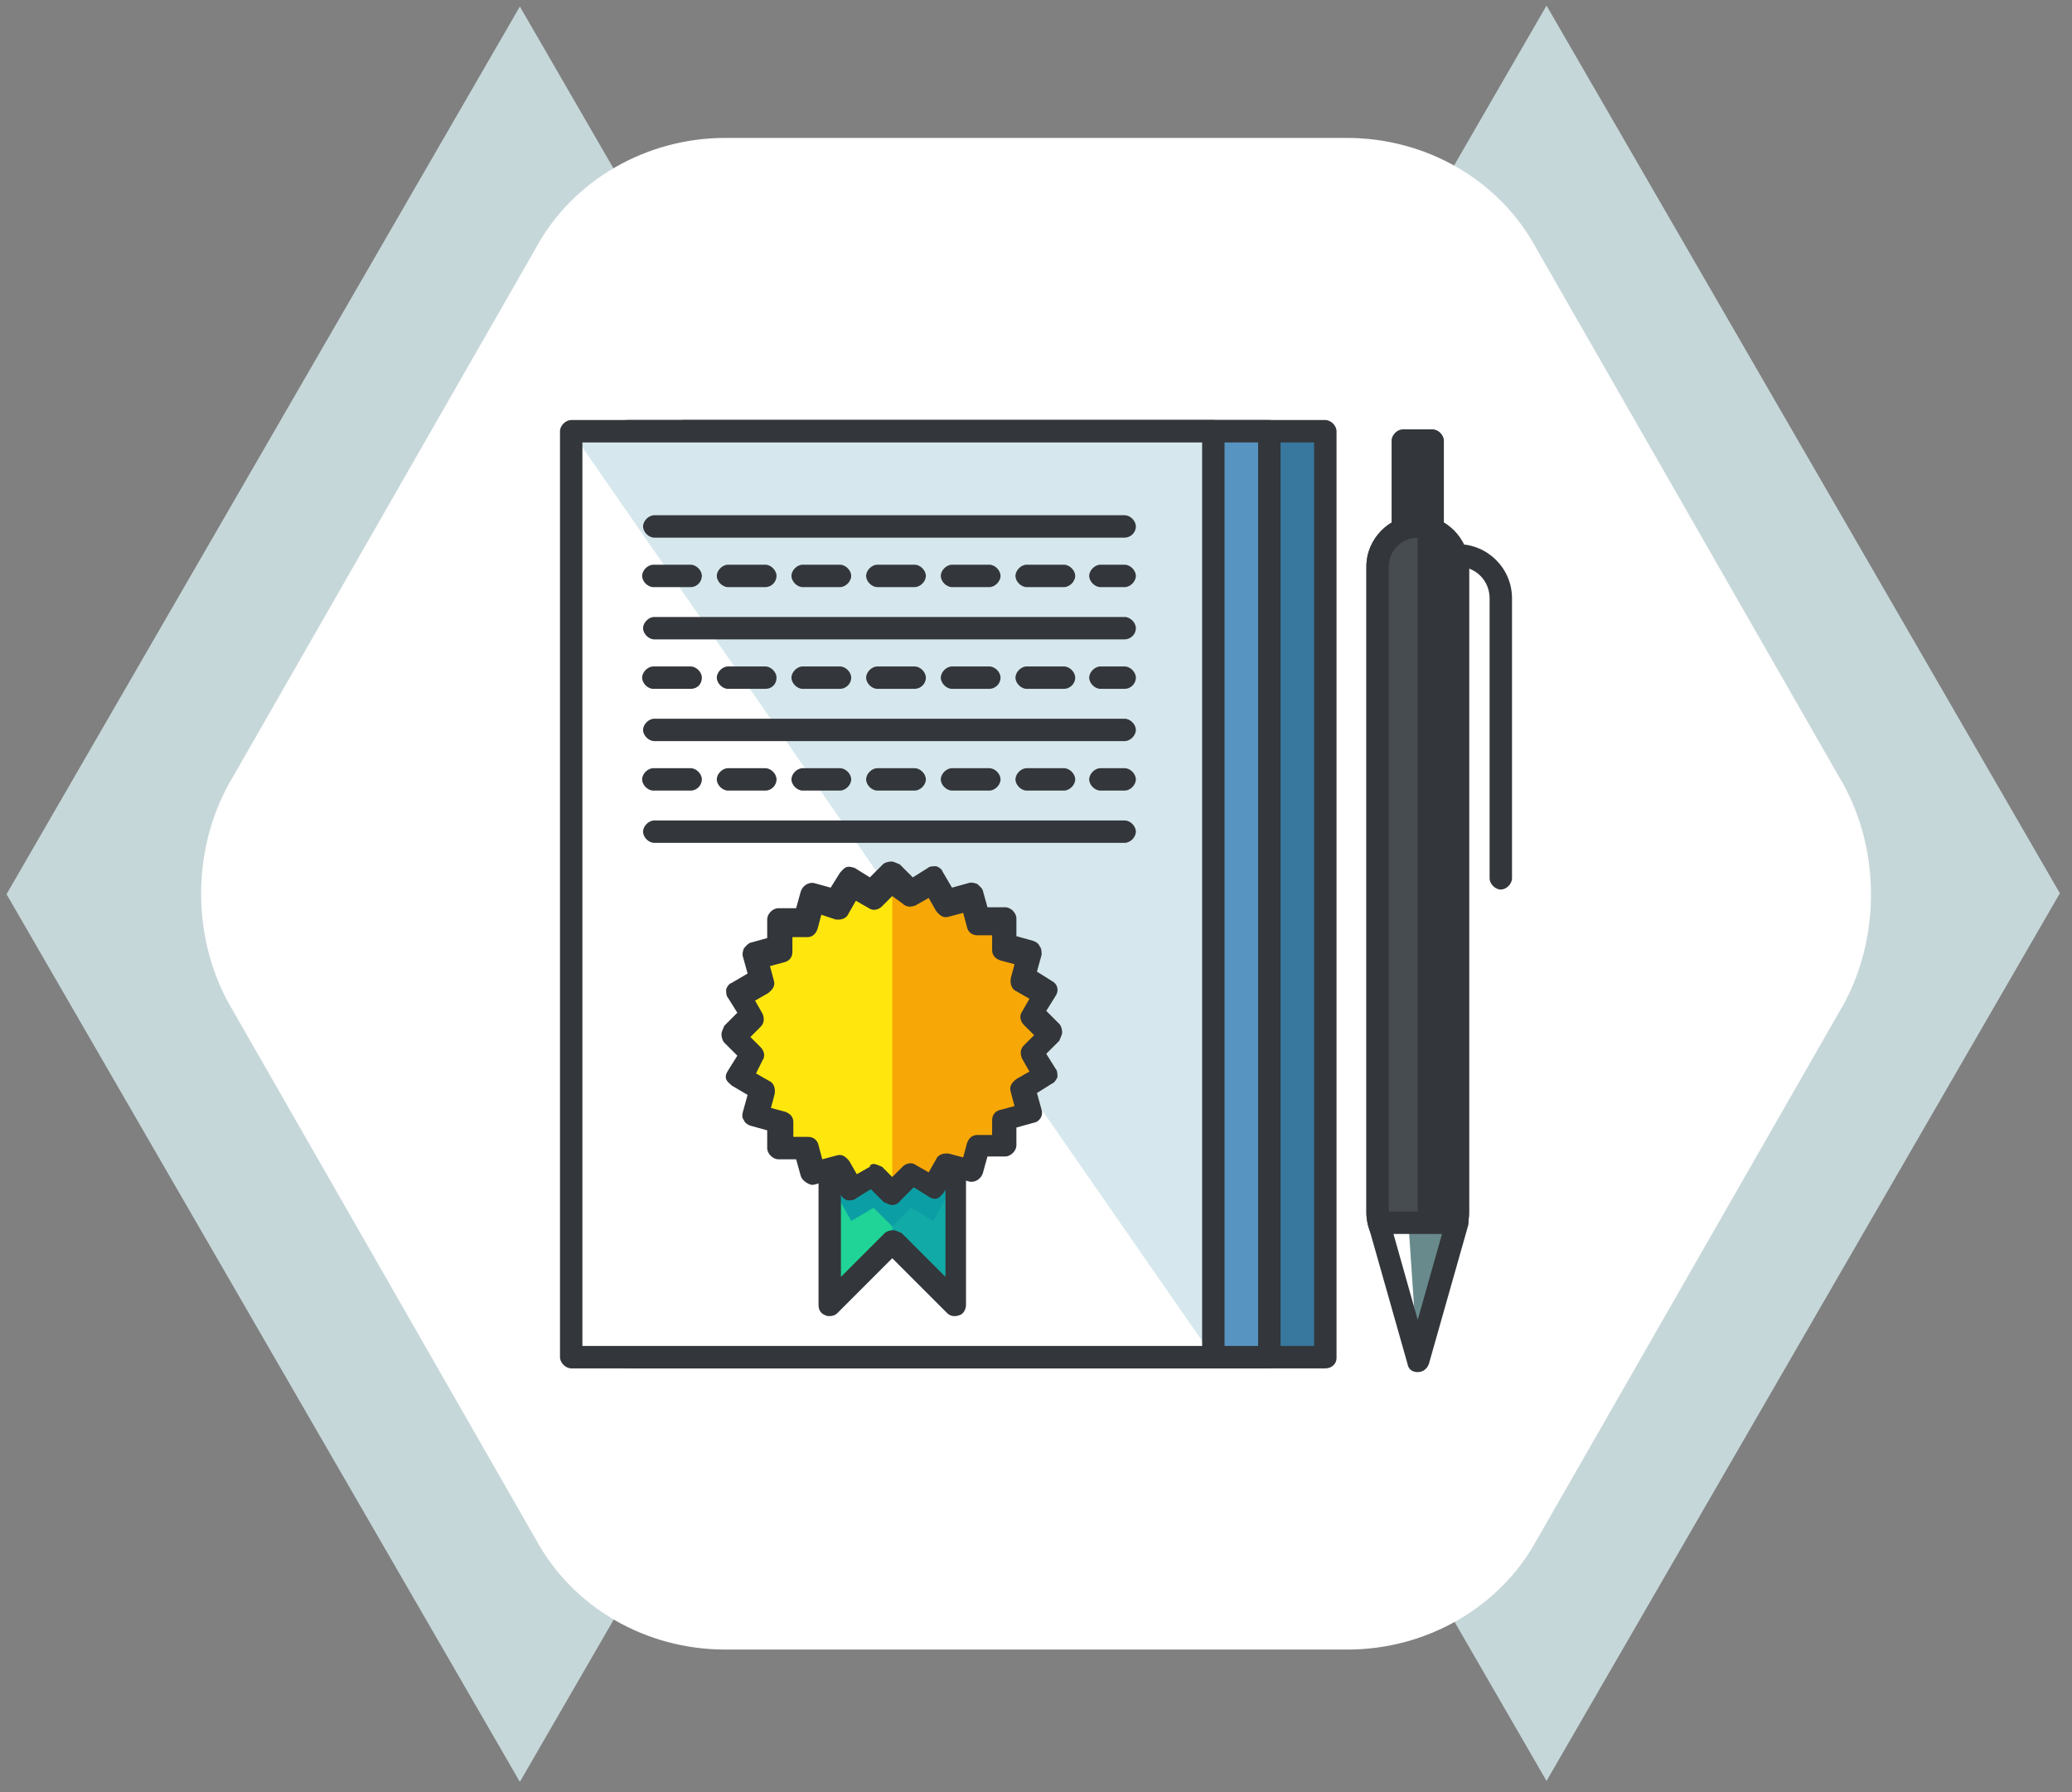 <?xml version="1.0" encoding="UTF-8"?> <svg xmlns="http://www.w3.org/2000/svg" xmlns:xlink="http://www.w3.org/1999/xlink" version="1.1" id="Layer_1" x="0px" y="0px" viewBox="0 0 222 192" style="enable-background:new 0 0 222 192;" xml:space="preserve"><rect x="0" y="0" width="222" height="192" fill="#808080" stroke="none"/> <style type="text/css"> .st0{fill:#C6D7D9;} .st1{fill:#FFFFFF;stroke:#FFFEFF;stroke-width:0.25;stroke-miterlimit:10;} .st2{clip-path:url(#SVGID_00000138549070169899170220000004512201316069376676_);} .st3{fill:#38779E;} .st4{fill:#33363A;} .st5{fill:#5794C1;} .st6{fill:#FFFFFF;} .st7{fill:#D6E8ED;} .st8{fill:#20D397;} .st9{fill:#11AAA6;} .st10{fill:#0C9EA5;} .st11{fill:#F7A706;} .st12{fill:#FFE70D;} .st13{fill:#474C51;} .st14{fill:#688A8C;} </style> <path class="st0" d="M0.7,95.8l55,95.1l55-95.1l-55-95.1L0.7,95.8z"></path> <path class="st0" d="M165.7,0.6l-55,95.1l55,95.1l55-95.1L165.7,0.6z"></path> <path class="st1" d="M197.4,84.1l-33-57.6c-3.9-7.1-11.6-11.6-20.1-11.6H77.7c-8.4,0-16.2,4.5-20.1,11.6l-33,57.6 c-3.9,7.1-3.9,16.2,0,23.3l33,57.6c3.9,7.1,11.6,11.6,20.1,11.6h66.7c8.4,0,16.2-4.5,20.1-11.6l33-57.6 C201.3,100.3,201.3,91.2,197.4,84.1z"></path> <g> <defs> <rect id="SVGID_1_" x="60" y="45" width="102" height="102"></rect> </defs> <clipPath id="SVGID_00000137832760149858888180000002518835017284982952_"> <use xlink:href="#SVGID_1_" style="overflow:visible;"></use> </clipPath> <g style="clip-path:url(#SVGID_00000137832760149858888180000002518835017284982952_);"> <path class="st3" d="M142,46.2H73.2v99.3H142V46.2z"></path> <path class="st4" d="M142,146.6H73.2c-0.6,0-1.2-0.6-1.2-1.2V46.2c0-0.6,0.6-1.2,1.2-1.2H142c0.6,0,1.2,0.6,1.2,1.2v99.3 C143.2,146.1,142.7,146.6,142,146.6z M74.4,144.2h66.4V47.4H74.4V144.2z"></path> <path class="st5" d="M136,46.2H67.2v99.3H136V46.2z"></path> <path class="st4" d="M136,146.6H67.2c-0.6,0-1.2-0.6-1.2-1.2V46.2c0-0.6,0.6-1.2,1.2-1.2H136c0.6,0,1.2,0.6,1.2,1.2v99.3 C137.2,146.1,136.7,146.6,136,146.6z M68.4,144.2h66.4V47.4H68.4V144.2z"></path> <path class="st6" d="M130,46.2H61.2v99.3H130V46.2z"></path> <path class="st7" d="M61.2,46.2H130v99.2"></path> <path class="st4" d="M130,146.6H61.2c-0.6,0-1.2-0.6-1.2-1.2V46.2c0-0.6,0.6-1.2,1.2-1.2H130c0.6,0,1.2,0.6,1.2,1.2v99.3 C131.2,146.1,130.6,146.6,130,146.6z M62.4,144.2h66.4V47.4H62.4V144.2z"></path> <path class="st4" d="M120.5,57.6H70.1c-0.6,0-1.2-0.6-1.2-1.2c0-0.6,0.6-1.2,1.2-1.2h50.4c0.6,0,1.2,0.6,1.2,1.2 C121.7,57.1,121.1,57.6,120.5,57.6z"></path> <path class="st4" d="M120.5,62.9h-2.6c-0.6,0-1.2-0.6-1.2-1.2s0.6-1.2,1.2-1.2h2.6c0.6,0,1.2,0.6,1.2,1.2S121.1,62.9,120.5,62.9z M114,62.9h-4c-0.6,0-1.2-0.6-1.2-1.2s0.6-1.2,1.2-1.2h4c0.6,0,1.2,0.6,1.2,1.2S114.6,62.9,114,62.9z M106,62.9h-4 c-0.6,0-1.2-0.6-1.2-1.2s0.6-1.2,1.2-1.2h4c0.6,0,1.2,0.6,1.2,1.2S106.6,62.9,106,62.9z M98,62.9h-4c-0.6,0-1.2-0.6-1.2-1.2 s0.6-1.2,1.2-1.2h4c0.6,0,1.2,0.6,1.2,1.2S98.6,62.9,98,62.9z M90,62.9h-4c-0.6,0-1.2-0.6-1.2-1.2s0.6-1.2,1.2-1.2h4 c0.6,0,1.2,0.6,1.2,1.2S90.6,62.9,90,62.9z M82,62.9h-4c-0.6,0-1.2-0.6-1.2-1.2s0.6-1.2,1.2-1.2h4c0.6,0,1.2,0.6,1.2,1.2 S82.7,62.9,82,62.9z M74,62.9h-4c-0.6,0-1.2-0.6-1.2-1.2s0.6-1.2,1.2-1.2h4c0.6,0,1.2,0.6,1.2,1.2S74.7,62.9,74,62.9z"></path> <path class="st4" d="M120.5,68.5H70.1c-0.6,0-1.2-0.6-1.2-1.2c0-0.6,0.6-1.2,1.2-1.2h50.4c0.6,0,1.2,0.6,1.2,1.2 C121.7,68,121.1,68.5,120.5,68.5z"></path> <path class="st4" d="M120.5,73.8h-2.6c-0.6,0-1.2-0.6-1.2-1.2c0-0.6,0.6-1.2,1.2-1.2h2.6c0.6,0,1.2,0.6,1.2,1.2 C121.7,73.3,121.1,73.8,120.5,73.8z M114,73.8h-4c-0.6,0-1.2-0.6-1.2-1.2c0-0.6,0.6-1.2,1.2-1.2h4c0.6,0,1.2,0.6,1.2,1.2 C115.2,73.3,114.6,73.8,114,73.8z M106,73.8h-4c-0.6,0-1.2-0.6-1.2-1.2c0-0.6,0.6-1.2,1.2-1.2h4c0.6,0,1.2,0.6,1.2,1.2 C107.2,73.3,106.6,73.8,106,73.8z M98,73.8h-4c-0.6,0-1.2-0.6-1.2-1.2c0-0.6,0.6-1.2,1.2-1.2h4c0.6,0,1.2,0.6,1.2,1.2 C99.2,73.3,98.6,73.8,98,73.8z M90,73.8h-4c-0.6,0-1.2-0.6-1.2-1.2c0-0.6,0.6-1.2,1.2-1.2h4c0.6,0,1.2,0.6,1.2,1.2 C91.2,73.3,90.6,73.8,90,73.8z M82,73.8h-4c-0.6,0-1.2-0.6-1.2-1.2c0-0.6,0.6-1.2,1.2-1.2h4c0.6,0,1.2,0.6,1.2,1.2 C83.2,73.3,82.7,73.8,82,73.8z M74,73.8h-4c-0.6,0-1.2-0.6-1.2-1.2c0-0.6,0.6-1.2,1.2-1.2h4c0.6,0,1.2,0.6,1.2,1.2 C75.2,73.3,74.7,73.8,74,73.8z"></path> <path class="st4" d="M120.5,79.4H70.1c-0.6,0-1.2-0.6-1.2-1.2c0-0.6,0.6-1.2,1.2-1.2h50.4c0.6,0,1.2,0.6,1.2,1.2 C121.7,78.8,121.1,79.4,120.5,79.4z"></path> <path class="st4" d="M120.5,84.7h-2.6c-0.6,0-1.2-0.6-1.2-1.2s0.6-1.2,1.2-1.2h2.6c0.6,0,1.2,0.6,1.2,1.2S121.1,84.7,120.5,84.7z M114,84.7h-4c-0.6,0-1.2-0.6-1.2-1.2s0.6-1.2,1.2-1.2h4c0.6,0,1.2,0.6,1.2,1.2S114.6,84.7,114,84.7z M106,84.7h-4 c-0.6,0-1.2-0.6-1.2-1.2s0.6-1.2,1.2-1.2h4c0.6,0,1.2,0.6,1.2,1.2S106.6,84.7,106,84.7z M98,84.7h-4c-0.6,0-1.2-0.6-1.2-1.2 s0.6-1.2,1.2-1.2h4c0.6,0,1.2,0.6,1.2,1.2S98.6,84.7,98,84.7z M90,84.7h-4c-0.6,0-1.2-0.6-1.2-1.2s0.6-1.2,1.2-1.2h4 c0.6,0,1.2,0.6,1.2,1.2S90.6,84.7,90,84.7z M82,84.7h-4c-0.6,0-1.2-0.6-1.2-1.2s0.6-1.2,1.2-1.2h4c0.6,0,1.2,0.6,1.2,1.2 S82.7,84.7,82,84.7z M74,84.7h-4c-0.6,0-1.2-0.6-1.2-1.2s0.6-1.2,1.2-1.2h4c0.6,0,1.2,0.6,1.2,1.2S74.7,84.7,74,84.7z"></path> <path class="st4" d="M120.5,90.3H70.1c-0.6,0-1.2-0.6-1.2-1.2s0.6-1.2,1.2-1.2h50.4c0.6,0,1.2,0.6,1.2,1.2S121.1,90.3,120.5,90.3z "></path> <path class="st8" d="M95.6,133.1l6.7,6.7v-16.7H88.9v16.7L95.6,133.1z"></path> <path class="st9" d="M95.6,133.1l6.7,6.7v-16.7h-6.7V133.1z"></path> <path class="st10" d="M88.9,128.5l0.9-0.2l1.4,2.5l2.4-1.4l2,2l2-2l2.4,1.4l1.4-2.5l0.9,0.2v-5.3H88.9V128.5z"></path> <path class="st4" d="M88.9,141c-0.2,0-0.3,0-0.5-0.1c-0.5-0.2-0.7-0.6-0.7-1.1v-16.7c0-0.6,0.6-1.2,1.2-1.2h13.4 c0.6,0,1.2,0.6,1.2,1.2v16.7c0,0.5-0.3,1-0.7,1.1c-0.5,0.2-1,0.1-1.3-0.2l-5.9-5.9l-5.9,5.9C89.5,140.9,89.2,141,88.9,141z M90.1,124.3v12.5l4.7-4.7c0.2-0.2,0.6-0.3,0.9-0.3c0.3,0,0.6,0.2,0.9,0.3l4.7,4.7v-12.5H90.1z"></path> <path class="st11" d="M110.7,112.8l2-2l-2-2l1.4-2.4l-2.4-1.4l0.7-2.7l-2.7-0.7v-2.8h-2.8l-0.7-2.7l-2.7,0.7l-1.4-2.4l-2.4,1.4 l-2-2l-2,2l-2.4-1.4l-1.4,2.4l-2.7-0.7l-0.7,2.7h-2.8v2.8l-2.7,0.7l0.7,2.7l-2.4,1.4l1.4,2.4l-2,2l2,2l-1.4,2.4l2.4,1.4l-0.7,2.7 l2.7,0.7v2.8h2.8l0.7,2.7l2.7-0.7l1.4,2.4l2.4-1.4l2,2l2-2l2.4,1.4l1.4-2.4l2.7,0.7l0.7-2.7h2.8v-2.8l2.7-0.7l-0.7-2.7l2.4-1.4 L110.7,112.8z"></path> <path class="st12" d="M93.6,95.8l-2.4-1.4l-1.4,2.4l-2.7-0.7l-0.7,2.7h-2.8v2.8l-2.7,0.7l0.7,2.7l-2.4,1.4l1.4,2.4l-2,2l2,2 l-1.4,2.5l2.4,1.4l-0.7,2.7l2.7,0.7v2.8h2.8l0.7,2.7l2.7-0.7l1.4,2.5l2.4-1.4l2,2V93.8L93.6,95.8z"></path> <path class="st4" d="M95.6,129.1c-0.3,0-0.6-0.2-0.9-0.3l-1.4-1.4l-1.6,1c-0.2,0.2-0.6,0.2-0.9,0.2c-0.3-0.1-0.6-0.3-0.7-0.6 l-1-1.6l-1.8,0.5c-0.3,0.1-0.6,0-0.9-0.2s-0.5-0.4-0.6-0.7l-0.5-1.8h-1.9c-0.6,0-1.2-0.6-1.2-1.2v-1.9l-1.8-0.5 c-0.3-0.1-0.6-0.3-0.7-0.6c-0.2-0.2-0.2-0.6-0.1-0.9l0.5-1.8l-1.7-1c-0.2-0.2-0.5-0.4-0.6-0.7c-0.1-0.3,0-0.6,0.2-0.9l1-1.6 l-1.4-1.4c-0.2-0.2-0.3-0.6-0.3-0.9c0-0.3,0.2-0.6,0.3-0.9l1.4-1.4l-1-1.6c-0.2-0.2-0.2-0.6-0.2-0.9c0.1-0.3,0.3-0.6,0.6-0.7 l1.7-1l-0.5-1.8c-0.1-0.3,0-0.6,0.1-0.9c0.2-0.2,0.4-0.5,0.7-0.6l1.8-0.5v-2c0-0.6,0.6-1.2,1.2-1.2h1.9l0.5-1.8 c0.2-0.6,0.8-1,1.4-0.9l1.8,0.5l1-1.6c0.2-0.2,0.4-0.5,0.7-0.6c0.3-0.1,0.6,0,0.9,0.1l1.6,1l1.4-1.4c0.2-0.2,0.6-0.3,0.9-0.3 c0.3,0,0.6,0.2,0.9,0.3l1.4,1.4l1.6-1c0.2-0.2,0.6-0.2,0.9-0.2c0.3,0.1,0.6,0.3,0.7,0.6l1,1.7l1.8-0.5c0.3-0.1,0.6,0,0.9,0.1 c0.2,0.2,0.5,0.4,0.6,0.7l0.5,1.8h1.9c0.6,0,1.2,0.6,1.2,1.2v1.9l1.8,0.5c0.3,0.1,0.6,0.3,0.7,0.6c0.2,0.2,0.2,0.6,0.2,0.9 l-0.5,1.8l1.6,1c0.6,0.3,0.8,1,0.4,1.6l-1,1.6l1.4,1.4c0.2,0.2,0.3,0.6,0.3,0.9c0,0.3-0.2,0.6-0.3,0.9l-1.4,1.4l1,1.6 c0.2,0.2,0.2,0.6,0.2,0.9c-0.1,0.2-0.3,0.6-0.6,0.7l-1.6,1l0.5,1.8c0.2,0.6-0.2,1.3-0.9,1.4l-1.8,0.5v1.9c0,0.6-0.6,1.2-1.2,1.2 h-1.9l-0.5,1.8c-0.2,0.6-0.8,1-1.4,0.9l-1.8-0.5l-1,1.7c-0.2,0.2-0.4,0.5-0.7,0.6c-0.3,0.1-0.6,0-0.9-0.2l-1.6-1l-1.4,1.4 C96.2,129,95.9,129.1,95.6,129.1z M93.6,124.7c0.3,0,0.6,0.2,0.9,0.3l1.1,1.1l1.1-1.1c0.4-0.4,1-0.5,1.4-0.2l1.4,0.8l0.8-1.4 c0.2-0.5,0.8-0.7,1.4-0.6l1.5,0.4l0.4-1.5c0.2-0.6,0.6-0.9,1.1-0.9h1.6v-1.6c0-0.6,0.4-1,0.9-1.1l1.5-0.4l-0.4-1.5 c-0.2-0.6,0.1-1,0.6-1.4l1.4-0.8l-0.8-1.4c-0.2-0.5-0.2-1,0.2-1.4l1.1-1.1l-1.1-1.1c-0.4-0.4-0.5-1-0.2-1.4l0.8-1.4l-1.4-0.8 c-0.5-0.2-0.7-0.8-0.6-1.4l0.4-1.5l-1.5-0.4c-0.6-0.2-0.9-0.6-0.9-1.1v-1.6h-1.6c-0.6,0-1-0.4-1.1-0.9l-0.4-1.5l-1.5,0.4 c-0.6,0.2-1-0.1-1.4-0.6l-0.8-1.4l-1.4,0.8c-0.5,0.2-1,0.2-1.4-0.2L95.6,96l-1.1,1.1c-0.4,0.4-1,0.5-1.4,0.2l-1.4-0.8l-0.8,1.4 c-0.2,0.5-0.8,0.7-1.4,0.6L88,98l-0.4,1.5c-0.2,0.6-0.6,0.9-1.1,0.9h-1.6v1.6c0,0.6-0.4,1-0.9,1.1l-1.5,0.4l0.4,1.5 c0.2,0.6-0.1,1-0.6,1.4l-1.4,0.8l0.8,1.4c0.2,0.5,0.2,1-0.2,1.4l-1.1,1.1l1.1,1.1c0.4,0.4,0.5,1,0.2,1.4L81,115l1.4,0.8 c0.5,0.2,0.7,0.8,0.6,1.4l-0.4,1.5l1.5,0.4c0.6,0.2,0.9,0.6,0.9,1.1v1.6h1.6c0.6,0,1,0.4,1.1,0.9l0.4,1.5l1.5-0.4 c0.6-0.2,1,0.1,1.4,0.6l0.8,1.4l1.4-0.8C93.2,124.8,93.4,124.7,93.6,124.7z"></path> <path class="st4" d="M160.8,95.3c-0.6,0-1.2-0.6-1.2-1.2v-30c0-1.9-1.5-3.4-3.4-3.4c-1.9,0-3.4,1.5-3.4,3.4v30 c0,0.6-0.6,1.2-1.2,1.2c-0.6,0-1.2-0.6-1.2-1.2v-30c0-3.2,2.6-5.8,5.8-5.8s5.8,2.6,5.8,5.8v30C162,94.7,161.4,95.3,160.8,95.3z"></path> <path class="st4" d="M153.5,47.2h-3.2v13.1h3.2V47.2z"></path> <path class="st4" d="M153.5,61.4h-3.2c-0.6,0-1.2-0.6-1.2-1.2V47.2c0-0.6,0.6-1.2,1.2-1.2h3.2c0.6,0,1.2,0.6,1.2,1.2v13.1 C154.7,61,154.1,61.4,153.5,61.4z M151.5,59h0.8V48.4h-0.8V59z"></path> <path class="st4" d="M151.9,135.4c-3,0-5.5-2.5-5.5-5.5V60.7c0-3,2.5-5.5,5.5-5.5s5.5,2.5,5.5,5.5v69.2 C157.4,133,154.9,135.4,151.9,135.4z M151.9,57.6c-1.7,0-3.1,1.4-3.1,3.1v69.2c0,1.7,1.4,3.1,3.1,3.1c1.7,0,3.1-1.4,3.1-3.1V60.7 C155,59,153.6,57.6,151.9,57.6z"></path> <path class="st13" d="M156.2,129.9c0,2.4-1.9,4.3-4.3,4.3s-4.3-1.9-4.3-4.3V60.7c0-2.4,1.9-4.3,4.3-4.3s4.3,1.9,4.3,4.3V129.9z"></path> <path class="st4" d="M151.9,56.4c2.4,0,4.3,1.9,4.3,4.3v69.2c0,2.4-1.9,4.3-4.3,4.3"></path> <path class="st4" d="M151.9,135.4c-3,0-5.5-2.5-5.5-5.5V60.7c0-3,2.5-5.5,5.5-5.5s5.5,2.5,5.5,5.5v69.2 C157.4,133,154.9,135.4,151.9,135.4z M151.9,57.6c-1.7,0-3.1,1.4-3.1,3.1v69.2c0,1.7,1.4,3.1,3.1,3.1c1.7,0,3.1-1.4,3.1-3.1V60.7 C155,59,153.6,57.6,151.9,57.6z"></path> <path class="st6" d="M147.7,131l4.2,14.8L156,131H147.7z"></path> <path class="st14" d="M150.9,131l1,14.8L156,131H150.9z"></path> <path class="st4" d="M151.9,147c-0.6,0-1-0.3-1.1-0.9l-4.2-14.8c-0.1-0.4,0-0.7,0.2-1c0.2-0.3,0.6-0.5,1-0.5h8.3 c0.4,0,0.7,0.2,1,0.5c0.2,0.3,0.3,0.7,0.2,1l-4.2,14.8C152.9,146.7,152.4,147,151.9,147z M149.3,132.2l2.6,9.2l2.6-9.2H149.3z"></path> </g> </g> </svg> 